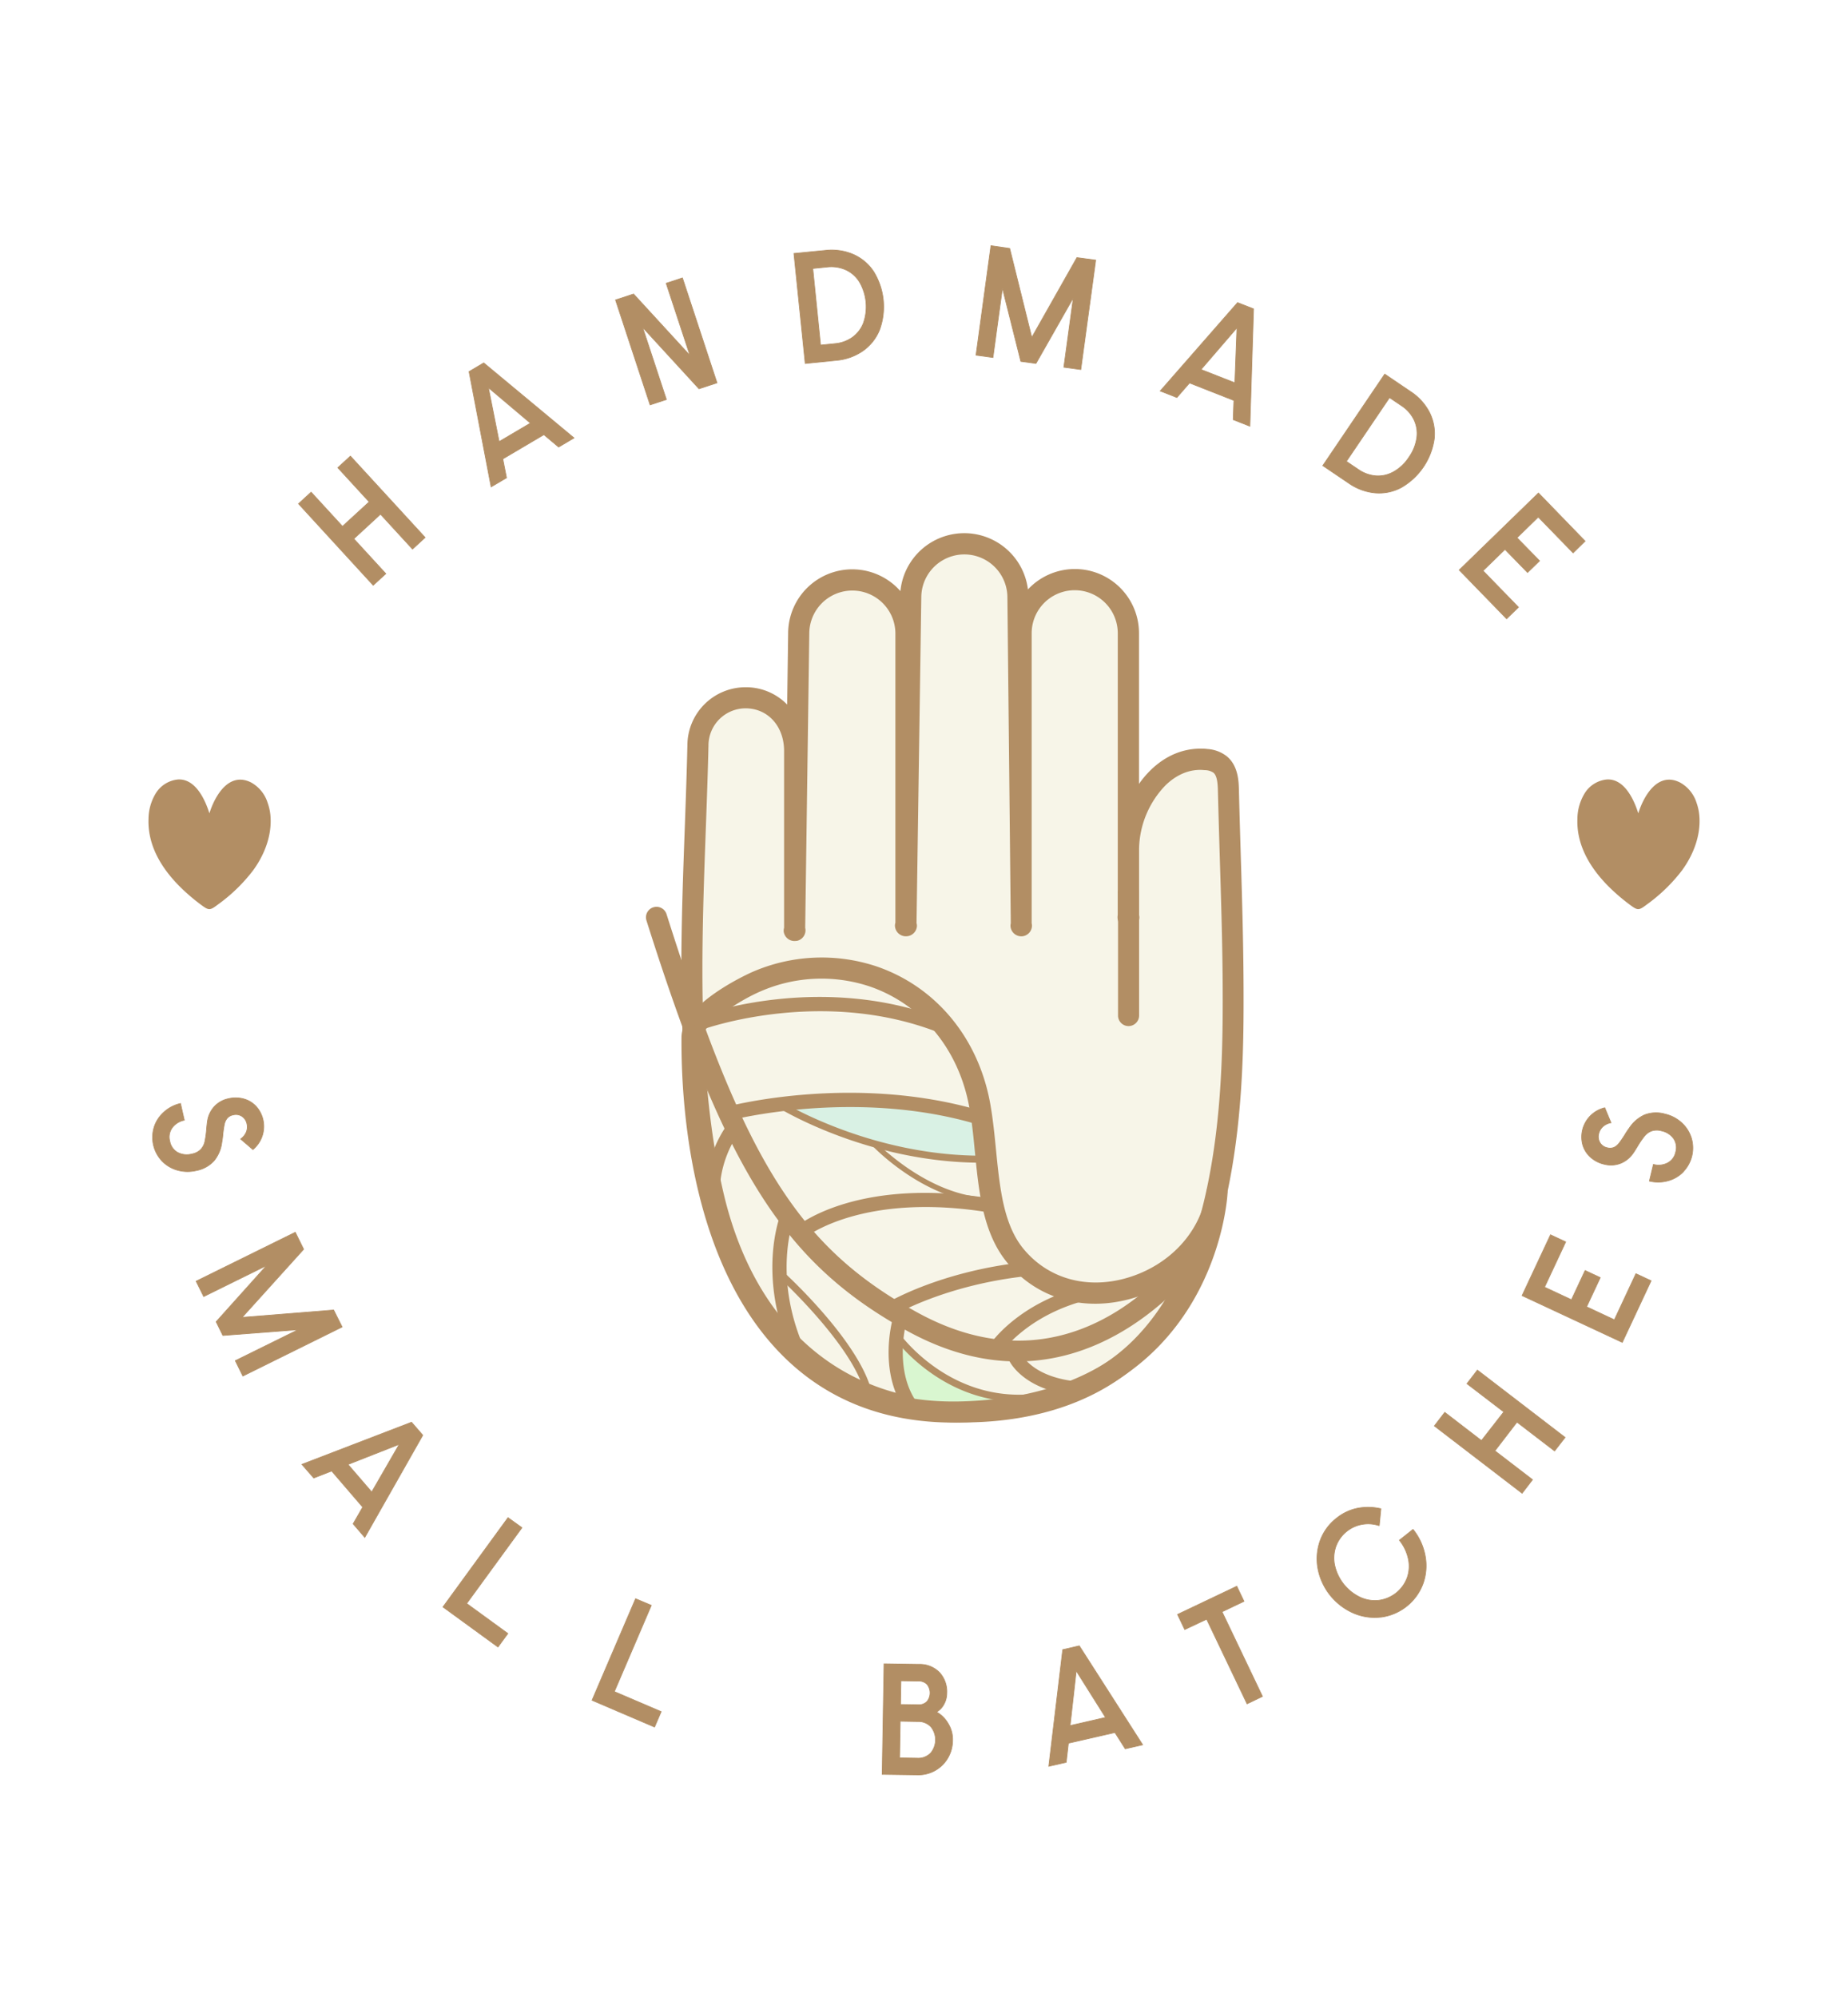 <svg xmlns="http://www.w3.org/2000/svg" xmlns:xlink="http://www.w3.org/1999/xlink" viewBox="0 0 655 708"><defs><style>.a{mask:url(#a);filter:url(#h);}.b,.d{mix-blend-mode:multiply;}.b{fill:url(#c);}.c{mask:url(#d);filter:url(#k);}.d{fill:url(#f);}.e,.m{fill:#b28e64;}.f{fill:#f7f5e8;}.g{mask:url(#g);}.h{fill:url(#i);}.i{mask:url(#j);}.j{fill:url(#l);}.k{fill:#d9f1e4;}.l{fill:#d9f6d0;}.m{stroke:#b28e64;stroke-miterlimit:10;stroke-width:0.25px;}.n{filter:url(#e);}.o{filter:url(#b);}</style><filter id="b" x="245.61" y="-11796.43" width="180.18" height="32766" filterUnits="userSpaceOnUse" color-interpolation-filters="sRGB"><feFlood flood-color="#fff" result="bg"/><feBlend in="SourceGraphic" in2="bg"/></filter><mask id="a" x="245.61" y="-11796.43" width="180.18" height="32766" maskUnits="userSpaceOnUse"><g class="o"/></mask><linearGradient id="c" x1="386.72" y1="350.25" x2="320.64" y2="417.8" gradientUnits="userSpaceOnUse"><stop offset="0" stop-color="#fcfcfc"/><stop offset="1" stop-color="#fff"/></linearGradient><filter id="e" x="244.91" y="-11796.43" width="185.82" height="32766" filterUnits="userSpaceOnUse" color-interpolation-filters="sRGB"><feFlood flood-color="#fff" result="bg"/><feBlend in="SourceGraphic" in2="bg"/></filter><mask id="d" x="244.91" y="-11796.43" width="185.82" height="32766" maskUnits="userSpaceOnUse"><g class="n"/></mask><linearGradient id="f" x1="309.79" y1="445.51" x2="284.82" y2="483.69" xlink:href="#c"/><filter id="h" x="245.61" y="341.73" width="180.18" height="135.56" filterUnits="userSpaceOnUse" color-interpolation-filters="sRGB"><feFlood flood-color="#fff" result="bg"/><feBlend in="SourceGraphic" in2="bg"/></filter><mask id="g" x="245.61" y="341.73" width="180.18" height="135.56" maskUnits="userSpaceOnUse"><g class="a"><path class="b" d="M322.93,467c61.57,27.23,90.35-5.51,102.86-31.27-13.33,22.08-47.75,30.25-66.22,8-5.1-6.13-7.44-14.08-8.79-21.93-1.76-10.31-2-20.84-3.84-31.15-3.69-21-17.28-38.94-37.79-46a57.84,57.84,0,0,0-41.5,1.88c-5.06,2.21-18.79,9.73-22,16.78C267.41,424.19,286.21,450.78,322.93,467Z"/></g></mask><linearGradient id="i" x1="386.72" y1="350.25" x2="320.64" y2="417.8" gradientUnits="userSpaceOnUse"><stop offset="0" stop-color="#cadbb6"/><stop offset="1" stop-color="#deefd8"/></linearGradient><filter id="k" x="244.91" y="363.37" width="185.82" height="135.75" filterUnits="userSpaceOnUse" color-interpolation-filters="sRGB"><feFlood flood-color="#fff" result="bg"/><feBlend in="SourceGraphic" in2="bg"/></filter><mask id="j" x="244.91" y="363.37" width="185.82" height="135.75" maskUnits="userSpaceOnUse"><g class="c"><path class="d" d="M430,426a37.91,37.91,0,0,1-4.18,9.77c-12.51,25.76-41.29,58.5-102.86,31.27-36.72-16.25-55.52-42.84-77.32-103.66a7.06,7.06,0,0,0-.7,2.82c-.43,51,15.58,135.33,96.13,132.87,77.47-2.37,88.24-61.95,89.68-75.15C430.49,424.59,430.23,425.28,430,426Z"/></g></mask><linearGradient id="l" x1="309.79" y1="445.51" x2="284.82" y2="483.69" gradientUnits="userSpaceOnUse"><stop offset="0" stop-color="#cadbb6"/><stop offset="1" stop-color="#90a683"/></linearGradient></defs><path class="e" d="M601.31,284.55a12.48,12.48,0,0,0-5.86-7.17c-7.84-3.95-12.83,4.69-14.78,10.94-1.56-5-5-12.35-11.15-12a10.43,10.43,0,0,0-7.84,4.88,17.68,17.68,0,0,0-2.59,9.11c-.38,10.28,5.6,19,12.89,25.7a70.11,70.11,0,0,0,5.65,4.68c2.81,2.08,3.16,2.16,6,0a59.08,59.08,0,0,0,12.53-12.13c4.15-5.68,6.81-12.72,6.12-19.72A18.65,18.65,0,0,0,601.31,284.55Z"/><path class="e" d="M94.85,284.55A12.48,12.48,0,0,0,89,277.38c-7.84-3.95-12.83,4.69-14.78,10.94-1.56-5-5-12.35-11.15-12a10.43,10.43,0,0,0-7.84,4.88,17.68,17.68,0,0,0-2.59,9.11c-.38,10.28,5.6,19,12.89,25.7a70.11,70.11,0,0,0,5.65,4.68c2.81,2.08,3.16,2.16,6,0a58.8,58.8,0,0,0,12.52-12.13c4.16-5.68,6.82-12.72,6.13-19.72A18.65,18.65,0,0,0,94.85,284.55Z"/><path class="f" d="M424.67,269.18c-15.72-.43-26.07,17.65-26.07,31.64v24.42h0V224.49a19,19,0,1,0-38,0v103.7h0l-1.2-116.43a19,19,0,0,0-38,0l-1.7,116.42h0V224.61a19,19,0,1,0-38,0l-1.47,105.28h0V266.21c0-10.4-7-18.84-17.38-18.84A16.89,16.89,0,0,0,246,264.26c-1.17,51.58-6.34,109.15,5.46,159.62,10.72,45.83,40.81,76.64,88.53,76.64,22.89,0,46-6.09,62.66-22.5,15-14.73,22.86-35,27.24-55.23,4.94-22.79,5.9-46.33,5.84-69.58-.06-24.32-1.1-48.65-1.69-73-.09-3.34-.37-7.11-2.95-9.23a9.08,9.08,0,0,0-4.85-1.73C425.7,269.23,425.18,269.2,424.67,269.18Z"/><path class="e" d="M341.36,504.25c-46.75,0-80.34-29-92.16-79.52-9.75-41.66-8.09-87.36-6.48-131.57.36-10,.7-19.51.92-29a20.63,20.63,0,0,1,20.62-20.54A20.36,20.36,0,0,1,279,249.77l.35-25.22a22.72,22.72,0,0,1,39.79-15,22.74,22.74,0,0,1,45.2-.6,22.73,22.73,0,0,1,39.36,15.49v53.45a34.38,34.38,0,0,1,4.17-4.92c5.28-5.14,11.59-7.75,18.25-7.57h0q.93,0,1.86.12a12.41,12.41,0,0,1,6.83,2.57c4.1,3.36,4.24,9,4.31,12,.19,7.66.42,15.32.65,23,.5,16.4,1,33.36,1,50.07.05,21.07-.62,45.9-5.93,70.39-5.44,25.06-14.69,43.74-28.27,57.1C386.85,500.16,360.22,504.25,341.36,504.25ZM264.26,251.1a13.17,13.17,0,0,0-13.15,13.16c-.22,9.61-.58,19.56-.93,29.17-1.59,43.72-3.23,88.92,6.29,129.6,11,46.87,41.91,73.75,84.89,73.75,17.46,0,42.05-3.71,60.05-21.42,12.51-12.31,21.08-29.76,26.2-53.36,5.16-23.78,5.81-48.12,5.76-68.78,0-16.61-.55-33.51-1.05-49.87-.23-7.67-.46-15.34-.65-23-.06-2.72-.3-5.38-1.58-6.43a5.55,5.55,0,0,0-2.87-.91c-.43,0-.85-.07-1.27-.08h0c-5.77-.22-10.19,2.87-12.84,5.45a33.27,33.27,0,0,0-9.38,22.45v23.53a3.61,3.61,0,0,1,0,1.79,3.86,3.86,0,0,1-4.53,2.76h0l-.16,0a3.87,3.87,0,0,1-2.86-4.56s0-.08,0-.11V224.49a15.26,15.26,0,0,0-30.52,0v102.8a3.68,3.68,0,0,1,.11.89,3.83,3.83,0,0,1-3.54,3.74H362a3.84,3.84,0,0,1-3.85-3.73,3.58,3.58,0,0,1,.11-.87L357.06,211.8a15.26,15.26,0,1,0-30.52,0l-1.69,115.43a3.58,3.58,0,0,1,.15,1,3.87,3.87,0,0,1-3.81,3.68h-.29a3.88,3.88,0,0,1-3.7-3.79,3.32,3.32,0,0,1,.16-1V224.61a15.26,15.26,0,1,0-30.52,0l-1.45,104.3c0,.11.05.21.07.32a3.84,3.84,0,0,1-3.08,4.32h-.09l-.16,0a3.85,3.85,0,0,1-4.32-3.09,3.46,3.46,0,0,1,.1-1.54V266.21C277.91,257.46,272.17,251.1,264.26,251.1Z"/><g class="g"><path class="h" d="M322.93,467c61.57,27.23,90.35-5.51,102.86-31.27-13.33,22.08-47.75,30.25-66.22,8-5.1-6.13-7.44-14.08-8.79-21.93-1.76-10.31-2-20.84-3.84-31.15-3.69-21-17.28-38.94-37.79-46a57.84,57.84,0,0,0-41.5,1.88c-5.06,2.21-18.79,9.73-22,16.78C267.41,424.19,286.21,450.78,322.93,467Z"/></g><g class="i"><path class="j" d="M430,426a37.91,37.91,0,0,1-4.18,9.77c-12.51,25.76-41.29,58.5-102.86,31.27-36.72-16.25-55.52-42.84-77.32-103.66a7.06,7.06,0,0,0-.7,2.82c-.43,51,15.58,135.33,96.13,132.87,77.47-2.37,88.24-61.95,89.68-75.15C430.49,424.59,430.23,425.28,430,426Z"/></g><path class="k" d="M278.9,393s45.34,21.64,70.3,16.49L348,396.77S302.35,385.6,278.9,393Z"/><path class="l" d="M317.84,473.13s-.2,23.08,6.52,26c0,0,32.95,1.6,37.46-2.27,0,0-17.33-2.31-29.66-10.07S317.84,473.13,317.84,473.13Z"/><path class="e" d="M400,363.74a3.74,3.74,0,0,1-3.73-3.74V316.35a3.74,3.74,0,0,1,7.47,0V360A3.75,3.75,0,0,1,400,363.74Z"/><path class="e" d="M338,504.3c-24.13,0-44.27-7.74-59.92-23.05-33.56-32.82-36.73-90.4-36.53-113.64h0c.11-12,24.72-22.88,25-23a61.54,61.54,0,0,1,44.21-2c21.11,7.26,36.15,25.54,40.26,48.89.94,5.37,1.48,10.81,2,16.08.49,5,1,10.14,1.85,15.09,1.55,9.09,4.09,15.5,8,20.17,8.68,10.44,22.28,14.26,36.37,10.23,15.32-4.4,26.48-16.49,28.43-30.81a3.73,3.73,0,0,1,7.43.5c0,.79-4,78.72-93.51,81.46C340.29,504.29,339.11,504.3,338,504.3ZM249,367.67c-.19,22.28,2.78,77.43,34.28,108.24,14.9,14.57,34.42,21.61,58,20.87,49.31-1.5,70.45-26.65,79.51-47.26a49.59,49.59,0,0,1-19.57,10.76c-17,4.88-33.54.15-44.18-12.64-4.75-5.72-7.8-13.24-9.59-23.68-.89-5.21-1.41-10.5-1.91-15.62s-1-10.43-1.93-15.51c-3.63-20.64-16.83-36.76-35.33-43.13a54.05,54.05,0,0,0-38.78,1.76C261.33,355,249,363.3,249,367.67Z"/><path class="e" d="M360.56,482.62c-11.83,0-24.92-3.06-39.11-10.87C278,447.82,257.26,415.2,229.13,326.32a3.73,3.73,0,1,1,7.12-2.25c27.76,87.71,46.85,118.05,88.8,141.14,59.39,32.68,96.76-24.67,98.33-27.13a3.73,3.73,0,1,1,6.3,4C429.35,442.61,403.29,482.62,360.56,482.62Z"/><path class="e" d="M352.62,480.9a2.43,2.43,0,0,1-1.36-.41,2.48,2.48,0,0,1-.73-3.43c.4-.62,10.11-15.26,34.12-21.19a2.49,2.49,0,1,1,1.19,4.83c-22,5.44-31,18.94-31.13,19.07A2.5,2.5,0,0,1,352.62,480.9Z"/><path class="e" d="M315.63,466.54a2.49,2.49,0,0,1-1.29-4.62c.77-.47,19.26-11.44,49.74-14.62a2.49,2.49,0,0,1,.52,5c-29.39,3.06-47.51,13.82-47.69,13.92A2.39,2.39,0,0,1,315.63,466.54Z"/><path class="e" d="M283.77,439.31a2.5,2.5,0,0,1-1.6-4.41c.9-.74,22.32-18,70.17-9.85a2.49,2.49,0,0,1-.83,4.91c-45.62-7.73-66,8.61-66.16,8.77A2.43,2.43,0,0,1,283.77,439.31Z"/><path class="e" d="M346.82,398.61a2.43,2.43,0,0,1-.7-.11c-43-12.69-86.7-1.51-87.14-1.39a2.49,2.49,0,1,1-1.26-4.82c1.83-.48,45.42-11.66,89.81,1.44a2.49,2.49,0,0,1-.71,4.88Z"/><path class="e" d="M334.88,366.71a2.39,2.39,0,0,1-.94-.19c-41.82-17-84.3-1.79-84.73-1.63a2.49,2.49,0,0,1-1.71-4.68c1.8-.66,44.66-16,88.31,1.7a2.49,2.49,0,0,1-.93,4.8Z"/><path class="e" d="M254,435.22a2.51,2.51,0,0,1-2.4-1.83c-5.63-20.26,6.43-35.1,6.94-35.72a2.49,2.49,0,0,1,3.84,3.17h0c-.11.13-10.89,13.53-6,31.22a2.48,2.48,0,0,1-1.73,3.06A2.59,2.59,0,0,1,254,435.22Z"/><path class="e" d="M283.77,483.7a2.5,2.5,0,0,1-2.26-1.43C267.7,453,276.46,430.92,276.84,430a2.48,2.48,0,0,1,4.6,1.88h0c-.08.21-8.25,21.07,4.58,48.27a2.49,2.49,0,0,1-1.19,3.31A2.55,2.55,0,0,1,283.77,483.7Z"/><path class="e" d="M324.19,502.69a2.45,2.45,0,0,1-1.9-.89c-11.53-13.68-6.08-33.59-5.84-34.43a2.49,2.49,0,1,1,4.79,1.35c-.05.18-4.95,18.23,4.86,29.87a2.5,2.5,0,0,1-1.91,4.1Z"/><path class="e" d="M383,494.82h-.18c-19.87-1.42-24.95-12.11-25.16-12.57a2.49,2.49,0,0,1,4.52-2.08c.2.41,4.37,8.5,21,9.68a2.49,2.49,0,0,1-.17,5Z"/><path class="e" d="M348,412.18h0c-40.64,0-72.05-19.43-72.36-19.63a1.24,1.24,0,0,1,1.32-2.11c.31.2,31.14,19.22,71,19.25a1.25,1.25,0,1,1,0,2.49Z"/><path class="e" d="M308,495.92a1.25,1.25,0,0,1-1.22-1c-3.54-17.38-31-42.4-31.25-42.65a1.24,1.24,0,1,1,1.67-1.84c1.15,1,28.31,25.81,32,44a1.25,1.25,0,0,1-1,1.47A1.07,1.07,0,0,1,308,495.92Z"/><path class="e" d="M348,426.32h-.08c-21-1.74-38.07-19.45-38.78-20.21a.93.93,0,1,1,1.35-1.28c.17.18,17.27,17.95,37.59,19.63a.93.93,0,0,1-.08,1.86Z"/><path class="e" d="M361.17,496.91c-28.46,0-44.55-22.94-44.73-23.19a1.24,1.24,0,0,1,2.05-1.41c.19.27,19.37,27.51,52.7,21.14a1.26,1.26,0,0,1,1.45,1,1.24,1.24,0,0,1-1,1.45A55.6,55.6,0,0,1,361.17,496.91Z"/><path class="m" d="M54.66,399.47a12,12,0,0,1,3.51-5.29,12.93,12.93,0,0,1,5.81-3l1.34,5.92a7,7,0,0,0-4.27,2.66,5.58,5.58,0,0,0-.87,4.78,5.7,5.7,0,0,0,2.78,4,7,7,0,0,0,5.07.54,5.83,5.83,0,0,0,3.16-1.63,6,6,0,0,0,1.39-2.62,32.55,32.55,0,0,0,.61-4.14c.12-1.5.24-2.64.37-3.41a9.71,9.71,0,0,1,2.41-5,9.34,9.34,0,0,1,5-2.8,10.75,10.75,0,0,1,5.47.09,9.34,9.34,0,0,1,4.37,2.68,10.65,10.65,0,0,1-1.17,15.26l-4.35-3.74a5.73,5.73,0,0,0,2-2.44,4.83,4.83,0,0,0,.23-2.94,4.16,4.16,0,0,0-1.79-2.68,3.9,3.9,0,0,0-3.07-.49,3.66,3.66,0,0,0-2.12,1.17,4.93,4.93,0,0,0-1,2.08c-.18.82-.36,2-.54,3.56a28.26,28.26,0,0,1-.38,2.92,12.71,12.71,0,0,1-2.74,6.51,11.33,11.33,0,0,1-6.36,3.5,13.14,13.14,0,0,1-6.69-.16,12.05,12.05,0,0,1-5.46-3.29,12.21,12.21,0,0,1-2.72-12Z"/><path class="m" d="M107.62,442.86,85.82,467l32.44-2.6,3,6L86.08,487.8l-2.68-5.44,22.29-11L79,473.42l-2.39-4.86,17.88-19.94-22.29,11-2.69-5.44,35.15-17.34Z"/><path class="m" d="M149.85,508.77,129.3,545l-4.14-4.81,3.4-5.92-11-12.81-6.36,2.48L107,519.11l38.86-14.94ZM141.51,512l-18.17,7.14,8.41,9.77Z"/><path class="m" d="M185,541.56l-19.6,26.88L180,579.07l-3.5,4.79L157,569.66,180.06,538Z"/><path class="m" d="M230.85,569.09l-13.1,30.58,16.59,7.1L232,612.23l-22.16-9.49,15.43-36Z"/><path class="m" d="M325.69,590A9.77,9.77,0,0,1,333,592.9a10.09,10.09,0,0,1,2.58,7.38,8.11,8.11,0,0,1-1.09,4,6.82,6.82,0,0,1-2.54,2.62,10.93,10.93,0,0,1,4.05,4,10.81,10.81,0,0,1,1.64,6.05,12.51,12.51,0,0,1-1.74,6.33,12.07,12.07,0,0,1-10.61,5.9L312.68,629l.66-39.19Zm4.1,31.54a7.32,7.32,0,0,0,.16-9.4,6.06,6.06,0,0,0-4.6-1.87l-6.28-.11-.22,13,6.28.11A6.08,6.08,0,0,0,329.79,621.52Zm-1.29-18.28a4.9,4.9,0,0,0,.1-6.16,4,4,0,0,0-3-1.17l-6.28-.1-.14,8.4,6.28.1A4,4,0,0,0,328.5,603.24Z"/><path class="m" d="M382.54,583.44,405,618.52l-6.17,1.42-3.66-5.77-16.48,3.77-.78,6.78-6.18,1.42,4.94-41.34Zm-1.08,8.87-2.18,19.4,12.57-2.88Z"/><path class="m" d="M419.92,577.66l-2.56-5.35,21-10,2.55,5.35-7.77,3.71,14.32,30L442,604l-14.32-30Z"/><path class="m" d="M489.39,573.26a18.78,18.78,0,0,1-9.79-1.48,21.61,21.61,0,0,1-12.48-15.69,19,19,0,0,1,.77-9.88,17.72,17.72,0,0,1,5.81-8,17.28,17.28,0,0,1,7.53-3.55,19.47,19.47,0,0,1,8.21.19l-.59,6a12.15,12.15,0,0,0-15.39,7.45,12.43,12.43,0,0,0-.35,6.75,16.51,16.51,0,0,0,8.82,11.09,12.41,12.41,0,0,0,6.65,1.18,12.42,12.42,0,0,0,10.19-8.07,12.25,12.25,0,0,0,.38-6.7A15.92,15.92,0,0,0,496,546l4.83-3.84a20.93,20.93,0,0,1,4.31,9.38,18.89,18.89,0,0,1-.77,9.88,18.43,18.43,0,0,1-14.93,11.86Z"/><path class="m" d="M512.08,500.67l13,10L533,500.51l-13.06-10,3.7-4.82,31.09,23.87L551,514.36l-13.33-10.23-7.82,10.18,13.33,10.23-3.69,4.81-31.1-23.87Z"/><path class="m" d="M549.56,437.73l5.38,2.51-7.5,16.05,9.54,4.46,4.84-10.36,5.37,2.52-4.84,10.35,9.85,4.6,7.63-16.34,5.38,2.51L575,475.87l-35.52-16.59Z"/><path class="m" d="M596.62,415.41a11.9,11.9,0,0,1-5.49,3.19,13,13,0,0,1-6.52.08l1.42-5.9a7,7,0,0,0,5-.5,5.61,5.61,0,0,0,2.9-3.9,5.7,5.7,0,0,0-.75-4.78,7,7,0,0,0-4.3-2.73,5.81,5.81,0,0,0-3.56.07,6,6,0,0,0-2.4,1.73,30.41,30.41,0,0,0-2.38,3.44c-.78,1.3-1.39,2.27-1.85,2.9a9.78,9.78,0,0,1-4.37,3.41,9.43,9.43,0,0,1-5.74.29,10.9,10.9,0,0,1-4.87-2.51,9.46,9.46,0,0,1-2.73-4.34,10.64,10.64,0,0,1,7.81-13.16L571,398a5.75,5.75,0,0,0-2.82,1.33,4.84,4.84,0,0,0-1.51,2.53,4.12,4.12,0,0,0,.42,3.2,3.86,3.86,0,0,0,2.53,1.8,3.69,3.69,0,0,0,2.42-.11,4.73,4.73,0,0,0,1.78-1.44c.52-.65,1.21-1.64,2.07-3a27.84,27.84,0,0,1,1.62-2.45,12.86,12.86,0,0,1,5.35-4.62,11.34,11.34,0,0,1,7.25-.32,13.06,13.06,0,0,1,5.93,3.1,12.13,12.13,0,0,1,3.43,5.37,12.16,12.16,0,0,1-2.89,12Z"/><path class="m" d="M110.27,174.47l11.12,12.12,9.46-8.68-11.12-12.12,4.47-4.1,26.48,28.85-4.47,4.11-11.35-12.37L125.4,191l11.35,12.37-4.47,4.1L105.8,178.58Z"/><path class="m" d="M171.45,128.65l32,26.6L198,158.48l-5.23-4.39-14.55,8.59,1.31,6.7-5.46,3.22-7.82-40.87Zm1.66,8.77,3.8,19.13L188,150Z"/><path class="m" d="M224.56,104.23l20,21.8-8.44-25.61,5.76-1.9,12.25,37.2-6.38,2.1-20-21.8,8.44,25.61-5.77,1.9-12.25-37.2Z"/><path class="m" d="M292.49,88.77a19.41,19.41,0,0,1,9.86,1.39,16.64,16.64,0,0,1,7.3,6.12,23.79,23.79,0,0,1,2.1,20.65,16.69,16.69,0,0,1-5.92,7.46,19.47,19.47,0,0,1-9.38,3.35l-11.05,1.12-4-39Zm9.62,30.83a11.25,11.25,0,0,0,3.94-5.13,17.49,17.49,0,0,0-1.49-14.64,11.22,11.22,0,0,0-4.89-4.23,12.69,12.69,0,0,0-6.42-.95l-5.17.53,2.76,27.16,5.17-.52A12.53,12.53,0,0,0,302.11,119.6Z"/><path class="m" d="M357.87,88.07l7.83,31.56,16-28.31,6.66.9L383.07,131l-6-.82,3.35-24.61-13.23,23.27-5.37-.73-6.52-26-3.36,24.62-6-.82,5.29-38.81Z"/><path class="m" d="M444.31,109.5,443,151.09l-5.9-2.32.24-6.82-15.73-6.19-4.48,5.16-5.9-2.32,27.4-31.32Zm-5.89,6.7L425.68,131l12,4.71Z"/><path class="m" d="M500,138.85a19.46,19.46,0,0,1,6.68,7.38,16.71,16.71,0,0,1,1.67,9.38,23.75,23.75,0,0,1-11.64,17.19,16.62,16.62,0,0,1-9.32,1.94,19.53,19.53,0,0,1-9.34-3.45l-9.2-6.23,21.95-32.44Zm-12.39,29.82a11.22,11.22,0,0,0,6.31-1.41,15.56,15.56,0,0,0,5.47-5.18,15.73,15.73,0,0,0,2.78-7,11.24,11.24,0,0,0-1.05-6.38,12.54,12.54,0,0,0-4.31-4.84l-4.31-2.91-15.3,22.61,4.31,2.91A12.57,12.57,0,0,0,487.64,168.67Z"/><path class="m" d="M561.82,191.83,557.57,196l-12.35-12.71-7.54,7.34,8,8.19-4.26,4.14-8-8.2-7.79,7.57,12.57,12.93L534,219.36l-16.8-17.29,28.09-27.3Z"/></svg>